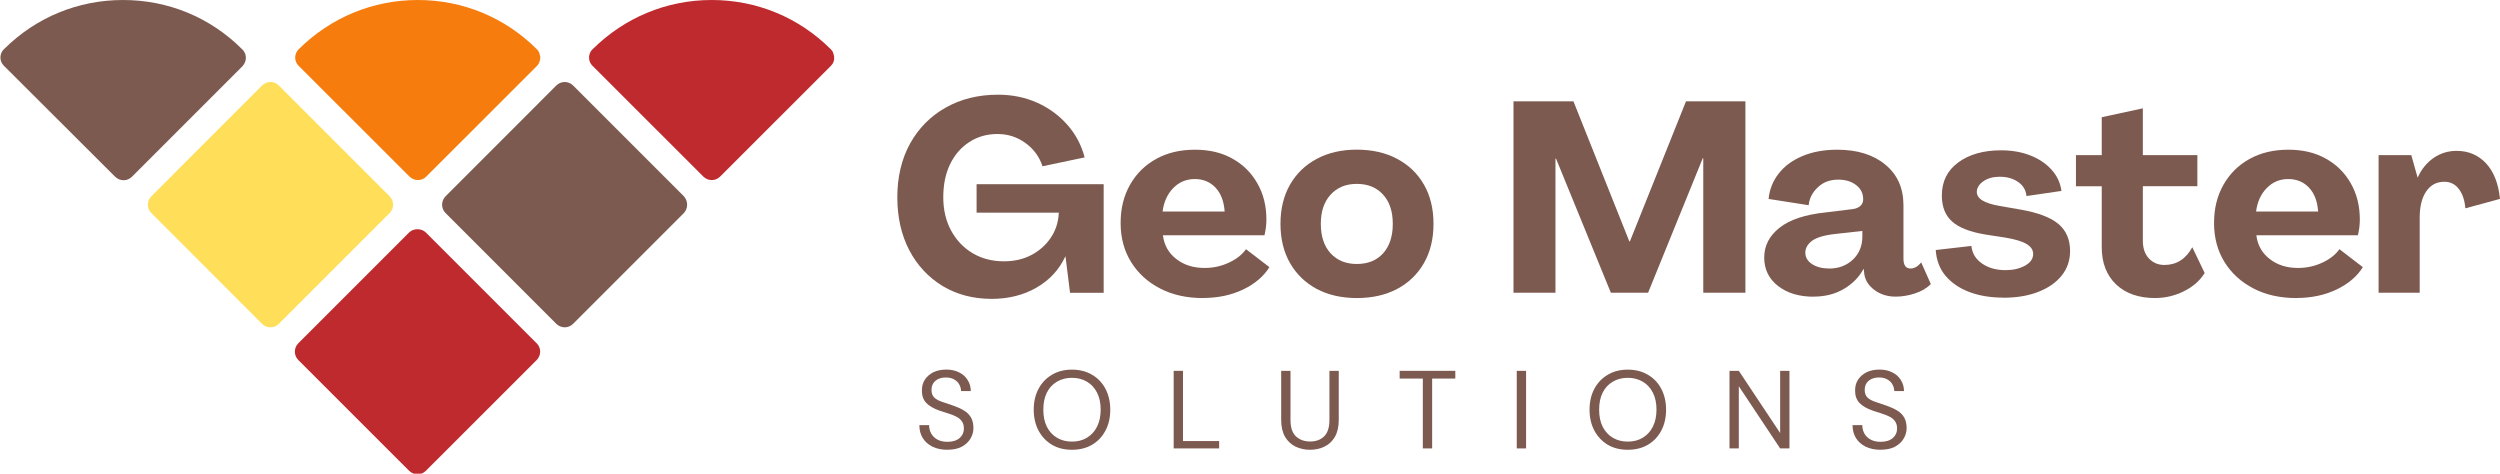<?xml version="1.0" encoding="UTF-8"?><svg id="Layer_2" xmlns="http://www.w3.org/2000/svg" xmlns:xlink="http://www.w3.org/1999/xlink" viewBox="0 0 458.56 86.88"><defs><style>.cls-1{fill:#f67d0d;}.cls-1,.cls-2,.cls-3,.cls-4,.cls-5{stroke-width:0px;}.cls-2{fill:#7d5a50;}.cls-6{clip-path:url(#clippath-2);}.cls-3{fill:#ffde59;}.cls-4{fill:none;}.cls-7{clip-path:url(#clippath-1);}.cls-8{clip-path:url(#clippath);}.cls-5{fill:#bf2a2e;}</style><clipPath id="clippath"><rect class="cls-4" width="126.67" height="60.83"/></clipPath><clipPath id="clippath-1"><rect class="cls-4" x="53.82" width="99.18" height="86.88"/></clipPath><clipPath id="clippath-2"><rect class="cls-4" x="53.33" width="46.67" height="34.16"/></clipPath></defs><g id="Layer_1-2"><path class="cls-3" d="M71.46,35.99l-20.3-20.3c-.39-.39-.95-.65-1.55-.65-.56,0-1.12.22-1.55.65l-20.29,20.3c-.39.39-.65.94-.65,1.55,0,.56.21,1.12.65,1.55l20.29,20.3c.39.39.95.65,1.55.65.56,0,1.11-.21,1.55-.65l20.3-20.3c.86-.86.86-2.23,0-3.09"/><g class="cls-8"><path class="cls-2" d="M45.1,10.62c0-.13,0-.26-.05-.39v-.05c0-.13-.04-.21-.08-.34,0,0,0-.04-.04-.04-.04-.08-.09-.21-.13-.3l-.04-.04c-.04-.08-.13-.21-.22-.3-.04-.04-.08-.08-.13-.13C38.57,3.18,30.83,0,22.57,0S6.62,3.18.77,8.98l-.04.04s-.13.13-.17.17c-.69.86-.65,2.11.17,2.89l20.38,20.33c.39.39.95.65,1.55.65.56,0,1.12-.21,1.55-.65l20.29-20.29c.39-.43.6-.99.6-1.51ZM125.43,35.99l-20.3-20.3c-.39-.39-.95-.65-1.55-.65-.56,0-1.12.22-1.55.65l-20.29,20.3c-.39.39-.65.94-.65,1.55,0,.56.21,1.12.65,1.55l20.29,20.3c.39.39.95.65,1.55.65.56,0,1.11-.21,1.55-.65l20.3-20.3c.81-.86.81-2.23,0-3.09"/></g><g class="cls-7"><path class="cls-5" d="M152.98,10.32c-.04-.21-.08-.47-.17-.65-.04-.13-.13-.26-.17-.34-.09-.13-.18-.21-.26-.3-5.85-5.84-13.59-9.03-21.84-9.03s-15.99,3.22-21.84,9.03l-.04.05-.05.04-.08.08c-.69.86-.65,2.11.17,2.89l20.3,20.29c.39.39.94.65,1.55.65.56,0,1.12-.21,1.55-.65l20.3-20.29c.47-.47.69-1.08.6-1.77ZM98.42,62.95l-20.3-20.3c-.82-.81-2.28-.81-3.09,0l-20.3,20.3c-.86.86-.86,2.24,0,3.1l20.3,20.29c.39.39.95.65,1.55.65.56,0,1.12-.21,1.55-.65l20.3-20.29c.39-.39.65-.95.65-1.55,0-.56-.21-1.11-.65-1.55"/></g><g class="cls-6"><path class="cls-1" d="M99.07,10.32c-.05-.21-.09-.47-.17-.65-.04-.13-.13-.21-.17-.34-.09-.13-.17-.21-.26-.3-5.85-5.84-13.59-9.03-21.84-9.03s-15.99,3.22-21.84,9.03l-.04.05-.04.04-.08.08c-.69.86-.65,2.11.17,2.89l20.3,20.29c.39.39.95.65,1.55.65.56,0,1.12-.21,1.55-.65l20.3-20.29c.43-.47.65-1.08.6-1.77"/></g><path class="cls-2" d="M181.89,54.82c-3.38,0-6.37-.79-8.98-2.35-2.61-1.58-4.66-3.78-6.13-6.58-1.46-2.8-2.19-6.05-2.19-9.73s.78-6.99,2.33-9.81c1.57-2.83,3.74-5.03,6.52-6.6,2.78-1.58,5.98-2.38,9.63-2.38,2.59,0,4.98.49,7.15,1.46,2.17.97,4.01,2.32,5.54,4.04,1.53,1.72,2.59,3.72,3.19,6l-7.73,1.63c-.57-1.75-1.61-3.17-3.13-4.27-1.5-1.09-3.21-1.65-5.13-1.65s-3.66.49-5.17,1.48c-1.52.99-2.69,2.34-3.52,4.06-.83,1.72-1.25,3.74-1.25,6.04s.47,4.33,1.42,6.1c.96,1.78,2.27,3.17,3.94,4.17,1.68,1,3.6,1.5,5.77,1.5,1.88,0,3.55-.38,5.02-1.15,1.48-.78,2.68-1.84,3.58-3.19.9-1.34,1.39-2.88,1.46-4.58h-15.08v-5.23h23.31v19.92h-6.17l-.83-6.65h-.04c-1.13,2.43-2.89,4.33-5.29,5.71-2.39,1.38-5.14,2.06-8.23,2.06Z"/><path class="cls-2" d="M220.63,54.67c-2.96,0-5.57-.58-7.83-1.75-2.27-1.17-4.04-2.78-5.33-4.85-1.28-2.07-1.92-4.45-1.92-7.15s.57-4.98,1.71-7c1.14-2.03,2.73-3.61,4.77-4.75,2.05-1.14,4.43-1.71,7.13-1.71s4.93.54,6.88,1.63c1.96,1.08,3.48,2.59,4.58,4.52,1.11,1.92,1.67,4.14,1.67,6.67,0,.5-.04,1.01-.1,1.52-.07.5-.16.95-.25,1.35h-18.63c.22,1.81,1.03,3.26,2.44,4.35,1.4,1.1,3.14,1.65,5.21,1.65,1.57,0,3.04-.32,4.42-.96,1.39-.64,2.44-1.46,3.17-2.48l4.29,3.29c-1.03,1.68-2.64,3.05-4.81,4.1-2.18,1.04-4.64,1.56-7.38,1.56ZM213.25,38.8h11.38c-.13-1.86-.68-3.32-1.67-4.38-.99-1.05-2.26-1.58-3.81-1.58s-2.89.56-3.96,1.67c-1.07,1.1-1.72,2.53-1.94,4.29Z"/><path class="cls-2" d="M248.87,54.67c-2.79,0-5.24-.56-7.35-1.67-2.1-1.13-3.73-2.71-4.9-4.75-1.17-2.05-1.75-4.45-1.75-7.19s.58-5.15,1.75-7.19,2.8-3.61,4.9-4.73c2.11-1.13,4.56-1.69,7.35-1.69s5.3.56,7.4,1.69c2.11,1.11,3.75,2.69,4.92,4.73s1.75,4.44,1.75,7.19-.58,5.14-1.75,7.19c-1.17,2.04-2.81,3.63-4.92,4.75-2.1,1.11-4.56,1.67-7.4,1.67ZM248.87,48.42c2.04,0,3.65-.65,4.83-1.96,1.18-1.32,1.77-3.11,1.77-5.4s-.59-4.05-1.77-5.35c-1.18-1.32-2.79-1.98-4.83-1.98s-3.6.66-4.81,1.98c-1.2,1.31-1.79,3.09-1.79,5.35s.59,4.08,1.79,5.4c1.21,1.31,2.81,1.96,4.81,1.96Z"/><path class="cls-2" d="M277.61,53.69V18.59h11l10.25,25.69h.1l10.29-25.69h10.9v35.1h-7.73v-24.65h-.1l-10.02,24.65h-6.83l-10.06-24.6h-.1v24.6h-7.69Z"/><path class="cls-2" d="M332.62,54.42c-2.63,0-4.79-.66-6.48-1.96-1.7-1.32-2.54-3.06-2.54-5.23s.94-3.98,2.81-5.46c1.88-1.48,4.7-2.42,8.48-2.81l4.9-.6c.58-.07,1.05-.26,1.42-.56.36-.32.54-.73.54-1.25,0-1.08-.43-1.95-1.29-2.6-.85-.67-1.95-1-3.29-1-1.52,0-2.77.47-3.75,1.42-.99.93-1.54,2.02-1.67,3.27l-7.35-1.15c.17-1.73.78-3.28,1.85-4.65,1.07-1.38,2.52-2.44,4.35-3.21,1.84-.78,3.97-1.17,6.38-1.17,3.71,0,6.66.92,8.85,2.75,2.21,1.82,3.31,4.31,3.31,7.46v9.77c0,1.21.43,1.81,1.29,1.81.72,0,1.38-.38,1.96-1.13l1.77,3.98c-.75.77-1.73,1.34-2.94,1.73-1.2.39-2.37.58-3.52.58-1.5,0-2.8-.41-3.9-1.23-1.08-.82-1.7-1.8-1.85-2.96l-.1-.88h-.04c-.83,1.52-2.04,2.74-3.63,3.67-1.57.93-3.43,1.4-5.56,1.4ZM335.49,49.26c1.76,0,3.22-.55,4.38-1.65,1.15-1.09,1.73-2.5,1.73-4.21v-1.04l-4.83.54c-2.1.22-3.56.65-4.4,1.27-.82.63-1.23,1.35-1.23,2.17,0,.86.41,1.56,1.23,2.1.83.54,1.88.81,3.13.81Z"/><path class="cls-2" d="M367.42,54.59c-2.27,0-4.31-.33-6.13-1-1.82-.68-3.29-1.67-4.4-2.96-1.1-1.3-1.71-2.9-1.83-4.77l6.54-.75c.14,1.35.79,2.43,1.96,3.23,1.17.81,2.6,1.21,4.31,1.21,1.4,0,2.59-.28,3.58-.83.98-.55,1.48-1.26,1.48-2.13,0-.75-.41-1.36-1.21-1.83-.79-.48-2.08-.88-3.85-1.17l-3.75-.58c-2.79-.47-4.81-1.26-6.06-2.38-1.25-1.11-1.88-2.7-1.88-4.77,0-2.57,1-4.59,3-6.06,2.01-1.48,4.63-2.23,7.85-2.23,2,0,3.79.31,5.38.94,1.59.63,2.9,1.5,3.9,2.63,1.01,1.11,1.61,2.41,1.81,3.88l-6.42.94c-.1-1.08-.6-1.94-1.52-2.58-.92-.64-2.05-.96-3.4-.96-1.18,0-2.17.27-2.96.81s-1.2,1.19-1.23,1.94c0,.63.33,1.16,1,1.58.68.43,1.77.78,3.27,1.04l3.75.65c3.19.56,5.51,1.43,6.94,2.63,1.43,1.2,2.15,2.85,2.15,4.96,0,1.74-.52,3.25-1.56,4.54-1.03,1.28-2.47,2.27-4.31,2.98-1.83.71-3.97,1.06-6.42,1.06Z"/><path class="cls-2" d="M395.33,54.67c-3.03,0-5.43-.83-7.19-2.5-1.75-1.68-2.63-3.95-2.63-6.81v-11.19h-4.73v-5.71h4.73v-6.96l7.54-1.63v8.58h10v5.71h-10v10c0,1.39.38,2.48,1.13,3.27.76.78,1.7,1.17,2.81,1.17,2.23,0,3.94-1.08,5.13-3.25l2.27,4.73c-.89,1.42-2.17,2.54-3.83,3.35-1.66.82-3.4,1.23-5.23,1.23Z"/><path class="cls-2" d="M421.19,54.67c-2.96,0-5.57-.58-7.83-1.75-2.27-1.17-4.04-2.78-5.33-4.85-1.28-2.07-1.92-4.45-1.92-7.15s.57-4.98,1.71-7c1.14-2.03,2.73-3.61,4.77-4.75,2.05-1.14,4.43-1.71,7.13-1.71s4.93.54,6.88,1.63c1.96,1.08,3.48,2.59,4.58,4.52,1.11,1.92,1.67,4.14,1.67,6.67,0,.5-.04,1.01-.1,1.52-.07.5-.16.95-.25,1.35h-18.63c.22,1.81,1.03,3.26,2.44,4.35,1.4,1.1,3.14,1.65,5.21,1.65,1.57,0,3.04-.32,4.42-.96,1.39-.64,2.44-1.46,3.17-2.48l4.29,3.29c-1.03,1.68-2.64,3.05-4.81,4.1-2.18,1.04-4.64,1.56-7.38,1.56ZM413.82,38.8h11.38c-.13-1.86-.68-3.32-1.67-4.38-.99-1.05-2.26-1.58-3.81-1.58s-2.89.56-3.96,1.67c-1.07,1.1-1.72,2.53-1.94,4.29Z"/><path class="cls-2" d="M450.58,27.67c2.19,0,4,.77,5.42,2.29,1.42,1.53,2.27,3.7,2.56,6.52l-6.35,1.73c-.14-1.54-.55-2.73-1.23-3.58-.67-.86-1.54-1.29-2.63-1.29-1.41,0-2.51.58-3.31,1.75-.81,1.17-1.21,2.79-1.21,4.85v13.75h-7.54v-25.23h6l1.15,4.08h.04c.69-1.54,1.67-2.73,2.92-3.58,1.25-.86,2.65-1.29,4.19-1.29Z"/><path class="cls-2" d="M173.78,82.5c-1.04,0-1.95-.19-2.73-.56-.78-.39-1.38-.92-1.79-1.58-.42-.68-.63-1.47-.63-2.38h1.79c0,.56.13,1.07.38,1.54.26.46.64.83,1.13,1.1.5.28,1.11.42,1.85.42.96,0,1.7-.23,2.23-.69.53-.46.79-1.03.79-1.73,0-.57-.13-1.02-.38-1.35-.24-.34-.56-.63-.98-.83-.42-.22-.9-.42-1.44-.58-.53-.17-1.08-.34-1.67-.54-1.1-.39-1.91-.86-2.44-1.42-.53-.57-.79-1.3-.79-2.21-.02-.76.16-1.44.52-2.02.38-.58.9-1.04,1.56-1.38.68-.33,1.48-.5,2.4-.5s1.69.18,2.35.52c.68.33,1.2.8,1.56,1.4.38.58.57,1.26.58,2.02h-1.79c0-.39-.1-.78-.31-1.17-.2-.39-.5-.7-.92-.94-.41-.25-.92-.38-1.54-.38-.78-.01-1.42.19-1.92.6-.49.41-.73.96-.73,1.67,0,.61.17,1.08.52,1.42.34.32.83.58,1.46.79s1.34.45,2.15.73c.68.24,1.29.52,1.83.85.54.32.96.74,1.27,1.25.3.52.46,1.18.46,1.98,0,.67-.18,1.31-.54,1.92-.35.6-.88,1.09-1.58,1.48-.71.38-1.6.56-2.67.56Z"/><path class="cls-2" d="M196.62,82.5c-1.39,0-2.61-.3-3.67-.92-1.04-.63-1.86-1.49-2.46-2.6-.58-1.11-.88-2.39-.88-3.83s.29-2.73.88-3.83c.59-1.11,1.42-1.97,2.46-2.58,1.05-.63,2.28-.94,3.67-.94s2.65.31,3.69.94c1.05.61,1.88,1.47,2.46,2.58.58,1.1.88,2.38.88,3.83s-.29,2.72-.88,3.83c-.58,1.11-1.41,1.98-2.46,2.6-1.04.61-2.27.92-3.69.92ZM196.62,81c1.04,0,1.96-.23,2.75-.71.79-.47,1.41-1.15,1.85-2.02.44-.88.67-1.92.67-3.13s-.22-2.26-.67-3.13c-.45-.88-1.06-1.54-1.85-2-.79-.47-1.71-.71-2.75-.71s-1.96.24-2.75.71c-.79.46-1.41,1.13-1.85,2-.43.86-.65,1.91-.65,3.13s.21,2.25.65,3.13c.44.88,1.06,1.55,1.85,2.02.79.47,1.71.71,2.75.71Z"/><path class="cls-2" d="M215.28,82.25v-14.23h1.71v12.88h6.63v1.35h-8.33Z"/><path class="cls-2" d="M240.28,82.5c-.97,0-1.85-.2-2.65-.58-.79-.39-1.43-.98-1.92-1.79-.47-.82-.71-1.86-.71-3.13v-8.98h1.71v9c0,1.39.33,2.4,1,3.02s1.53.94,2.6.94,1.92-.31,2.56-.94c.65-.63.98-1.63.98-3.02v-9h1.71v8.98c0,1.27-.24,2.31-.71,3.13-.47.81-1.11,1.41-1.92,1.79-.79.39-1.68.58-2.67.58Z"/><path class="cls-2" d="M260.98,82.25v-12.81h-4.25v-1.42h10.21v1.42h-4.25v12.81h-1.71Z"/><path class="cls-2" d="M278.21,82.25v-14.23h1.71v14.23h-1.71Z"/><path class="cls-2" d="M298.57,82.5c-1.39,0-2.61-.3-3.67-.92-1.04-.63-1.86-1.49-2.46-2.6-.58-1.11-.88-2.39-.88-3.83s.29-2.73.88-3.83c.59-1.11,1.42-1.97,2.46-2.58,1.05-.63,2.28-.94,3.67-.94s2.65.31,3.69.94c1.05.61,1.88,1.47,2.46,2.58.58,1.1.88,2.38.88,3.83s-.29,2.72-.88,3.83c-.58,1.11-1.41,1.98-2.46,2.6-1.04.61-2.27.92-3.69.92ZM298.57,81c1.04,0,1.96-.23,2.75-.71.79-.47,1.41-1.15,1.85-2.02.44-.88.67-1.92.67-3.13s-.22-2.26-.67-3.13c-.45-.88-1.06-1.54-1.85-2-.79-.47-1.71-.71-2.75-.71s-1.96.24-2.75.71c-.79.46-1.41,1.13-1.85,2-.43.86-.65,1.91-.65,3.13s.21,2.25.65,3.13c.44.88,1.06,1.55,1.85,2.02.79.47,1.71.71,2.75.71Z"/><path class="cls-2" d="M317.23,82.25v-14.23h1.71l7.58,11.4v-11.4h1.71v14.23h-1.71l-7.58-11.4v11.4h-1.71Z"/><path class="cls-2" d="M344.95,82.5c-1.04,0-1.95-.19-2.73-.56-.78-.39-1.38-.92-1.79-1.58-.42-.68-.63-1.47-.63-2.38h1.79c0,.56.13,1.07.38,1.54.26.46.64.83,1.13,1.1.5.28,1.11.42,1.85.42.96,0,1.7-.23,2.23-.69.53-.46.79-1.03.79-1.73,0-.57-.13-1.02-.38-1.35-.24-.34-.56-.63-.98-.83-.42-.22-.9-.42-1.44-.58-.53-.17-1.08-.34-1.67-.54-1.1-.39-1.91-.86-2.44-1.42-.53-.57-.79-1.3-.79-2.21-.02-.76.16-1.44.52-2.02.38-.58.9-1.04,1.56-1.38.68-.33,1.48-.5,2.4-.5s1.69.18,2.35.52c.68.33,1.2.8,1.56,1.4.38.58.57,1.26.58,2.02h-1.79c0-.39-.1-.78-.31-1.17-.2-.39-.5-.7-.92-.94-.41-.25-.92-.38-1.54-.38-.78-.01-1.42.19-1.92.6-.49.41-.73.96-.73,1.67,0,.61.17,1.08.52,1.42.34.32.83.58,1.46.79s1.34.45,2.15.73c.68.24,1.29.52,1.83.85.54.32.96.74,1.27,1.25.3.52.46,1.18.46,1.98,0,.67-.18,1.31-.54,1.92-.35.6-.88,1.09-1.58,1.48-.71.38-1.6.56-2.67.56Z"/></g></svg>